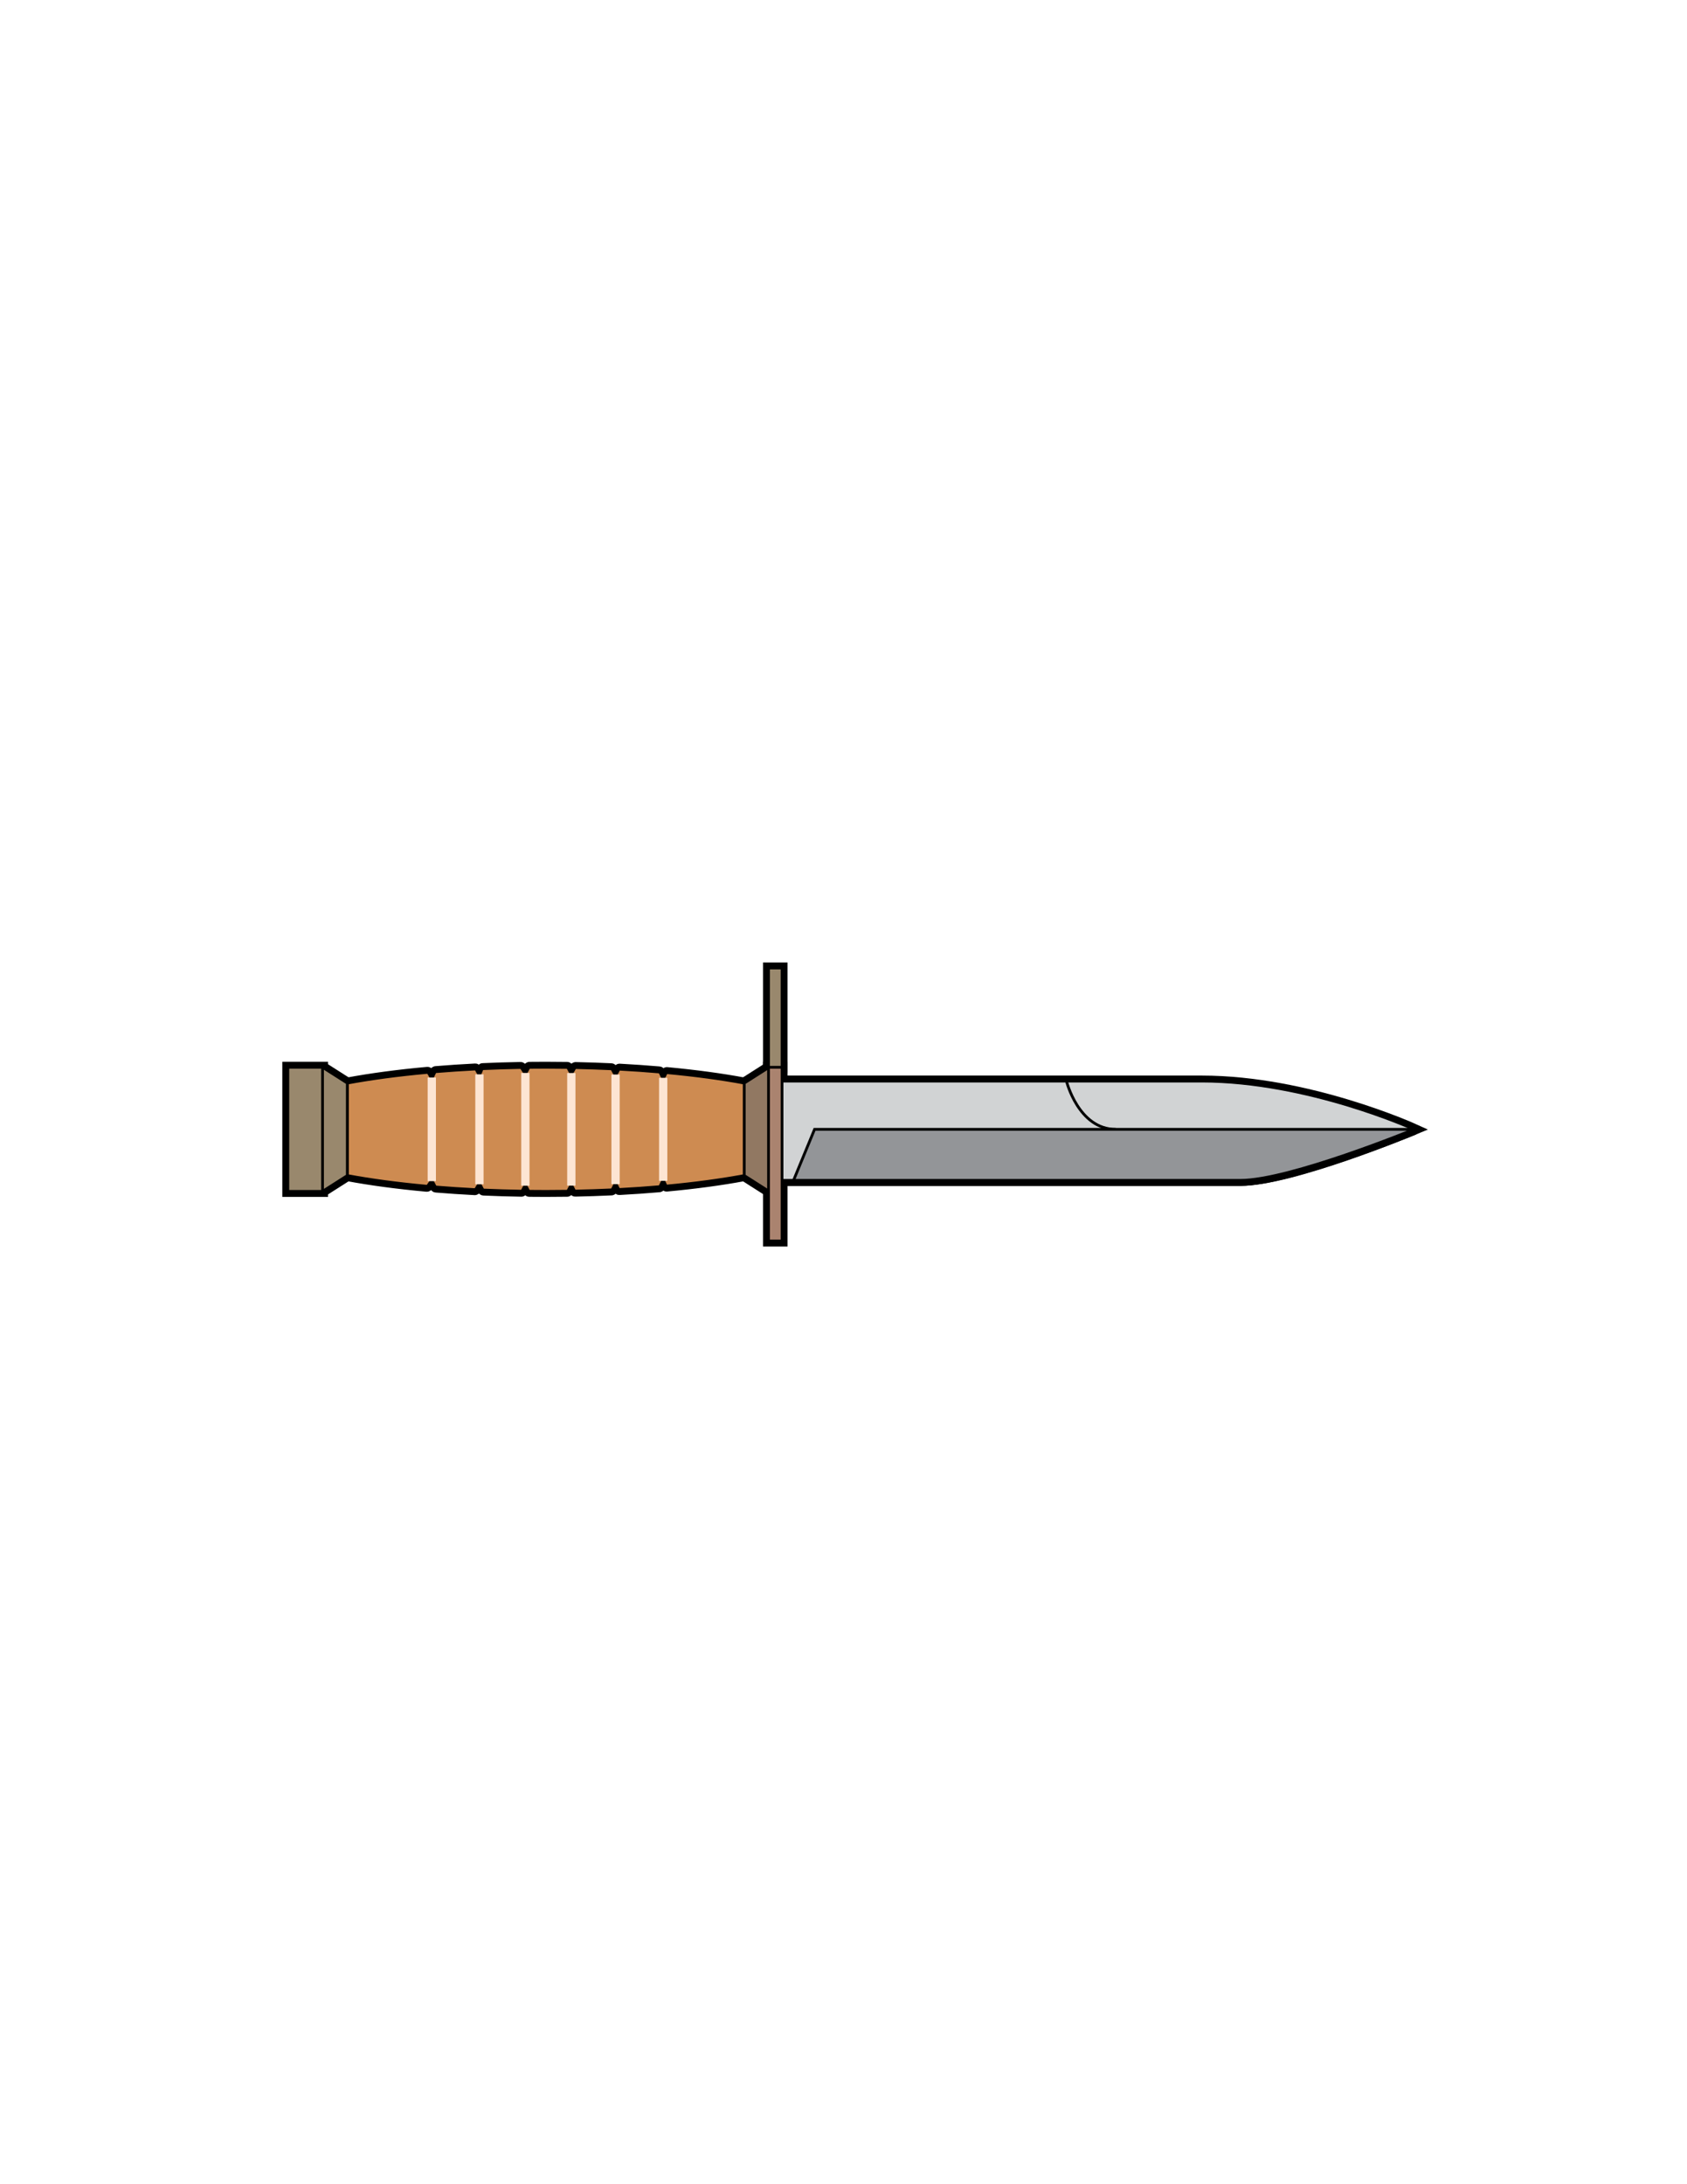 <?xml version="1.0" encoding="utf-8"?>
<!-- Generator: Adobe Illustrator 16.0.3, SVG Export Plug-In . SVG Version: 6.00 Build 0)  -->
<!DOCTYPE svg PUBLIC "-//W3C//DTD SVG 1.1//EN" "http://www.w3.org/Graphics/SVG/1.1/DTD/svg11.dtd">
<svg version="1.1" xmlns="http://www.w3.org/2000/svg" xmlns:xlink="http://www.w3.org/1999/xlink" x="0px" y="0px" width="612px"
	 height="792px" viewBox="0 0 612 792" style="enable-background:new 0 0 612 792;" xml:space="preserve">
<g id="Layer_1">
	<g>
		<path style="fill:#CE8B51;stroke:#000000;stroke-width:4;stroke-miterlimit:10;" d="M198,387c-1.986,0-3.959,0.01-5.919,0.033
			c-0.498,0.005-0.994,2.014-1.489,2.021c-0.588,0.008-1.175-1.984-1.761-1.974c-4.674,0.083-9.264,0.227-13.751,0.429
			c-0.385,0.017-0.771,2.037-1.155,2.055c-0.501,0.023-1-1.954-1.499-1.929c-4.929,0.25-9.726,0.57-14.364,0.955
			c-0.476,0.04-0.949,2.082-1.421,2.123c-0.526,0.045-1.051-1.91-1.573-1.863c-10.699,0.968-20.499,2.284-29.069,3.882v33.538
			c8.505,1.585,18.224,2.896,28.829,3.86c0.601,0.055,1.206-1.894,1.813-1.841c0.507,0.044,1.015,2.089,1.525,2.131
			c4.55,0.376,9.252,0.689,14.082,0.937c0.558,0.028,1.117-1.946,1.678-1.92c0.495,0.023,0.99,2.048,1.487,2.07
			c4.489,0.199,9.08,0.34,13.755,0.418c0.474,0.008,0.948-1.986,1.424-1.979c0.468,0.007,0.937,2.015,1.406,2.02
			c1.986,0.023,3.987,0.035,6.001,0.035c2.605,0,5.189-0.02,7.749-0.058c0.504-0.008,1.008-2.018,1.511-2.026
			c0.47-0.008,0.938,1.985,1.406,1.976c4.475-0.092,8.871-0.24,13.169-0.441c0.493-0.023,0.983-2.049,1.473-2.073
			c0.454-0.022,0.906,1.956,1.357,1.932c4.982-0.264,9.826-0.6,14.505-1.003c0.476-0.041,0.949-2.084,1.421-2.126
			c0.412-0.037,0.822,1.928,1.231,1.89c10.353-0.959,19.846-2.247,28.176-3.8v-33.538c-8.305-1.548-17.764-2.833-28.077-3.791
			c-0.442-0.041-0.885,1.92-1.331,1.881c-0.475-0.042-0.951-2.086-1.43-2.127c-4.649-0.401-9.461-0.735-14.411-0.998
			c-0.48-0.025-0.961,1.952-1.443,1.928c-0.518-0.026-1.037-2.053-1.558-2.077c-4.217-0.197-8.528-0.343-12.916-0.435
			c-0.524-0.011-1.049,1.981-1.576,1.972c-0.501-0.009-1.005-2.019-1.509-2.026C203.191,387.02,200.606,387,198,387z"/>
		<polygon style="fill:#917862;stroke:#000000;stroke-width:4;stroke-miterlimit:10;" points="270,392.731 279,387 279,432 
			270,426.27 		"/>
		<polygon style="fill:#99886D;stroke:#000000;stroke-width:4;stroke-miterlimit:2;" points="126,392.731 117,387 117,432 
			126,426.27 		"/>
		
			<rect x="104.417" y="387" style="fill:#99886D;stroke:#000000;stroke-width:4;stroke-miterlimit:10;" width="12.583" height="45"/>
		<path style="fill:#FDE5D3;stroke:#000000;stroke-width:4;stroke-miterlimit:10;" d="M279,392.005c140.4,0,66.986,0,156.986,0
			C474.543,392.005,513,409.5,513,409.5s-44.28,18.505-63,18.505s-171,0-171,0V392.005z"/>
		<path style="fill:none;stroke:#000000;stroke-width:4;stroke-miterlimit:10;" d="M404.79,409.5
			c-13.58,0-17.901-17.495-17.901-17.495"/>
		
			<line style="fill:none;stroke:#000000;stroke-width:4;stroke-miterlimit:10;" x1="156.642" y1="390.712" x2="156.642" y2="428.289"/>
		
			<line style="fill:none;stroke:#000000;stroke-width:4;stroke-miterlimit:10;" x1="173.926" y1="389.563" x2="173.926" y2="429.437"/>
		
			<line style="fill:none;stroke:#000000;stroke-width:4;stroke-miterlimit:10;" x1="190.592" y1="389.054" x2="190.592" y2="429.945"/>
		
			<line style="fill:none;stroke:#000000;stroke-width:4;stroke-miterlimit:10;" x1="207.26" y1="389.084" x2="207.26" y2="429.916"/>
		
			<line style="fill:none;stroke:#000000;stroke-width:4;stroke-miterlimit:10;" x1="223.309" y1="389.624" x2="223.309" y2="429.377"/>
		
			<line style="fill:none;stroke:#000000;stroke-width:4;stroke-miterlimit:10;" x1="240.593" y1="390.821" x2="240.593" y2="428.18"/>
		<rect x="278.8" y="387" style="fill:#AA836F;stroke:#000000;stroke-width:4;stroke-miterlimit:10;" width="4.899" height="63"/>
		<rect x="278.8" y="351" style="fill:#99886D;stroke:#000000;stroke-width:4;stroke-miterlimit:10;" width="4.899" height="36"/>
		<path style="fill:#B59E88;stroke:#000000;stroke-width:4;" d="M513,409.5H295.5l-7.625,18.505c0,0,152.249,0,162.125,0
			C467.875,428.005,513,409.5,513,409.5z"/>
	</g>
</g>
<g id="Layer_2">
	<g>
		<path style="fill:#CE8B51;stroke:#000000;stroke-miterlimit:10;" d="M198,387c-1.986,0-3.959,0.01-5.919,0.033
			c-0.498,0.005-0.994,2.014-1.489,2.021c-0.588,0.008-1.175-1.984-1.761-1.974c-4.674,0.083-9.264,0.227-13.751,0.429
			c-0.385,0.017-0.771,2.037-1.155,2.055c-0.501,0.023-1-1.954-1.499-1.929c-4.929,0.25-9.726,0.57-14.364,0.955
			c-0.476,0.04-0.949,2.082-1.421,2.123c-0.526,0.045-1.051-1.91-1.573-1.863c-10.699,0.968-20.499,2.284-29.069,3.882v33.538
			c8.505,1.585,18.224,2.896,28.829,3.86c0.601,0.055,1.206-1.894,1.813-1.841c0.507,0.044,1.015,2.089,1.525,2.131
			c4.55,0.376,9.252,0.689,14.082,0.937c0.558,0.028,1.117-1.946,1.678-1.92c0.495,0.023,0.99,2.048,1.487,2.07
			c4.489,0.199,9.08,0.34,13.755,0.418c0.474,0.008,0.948-1.986,1.424-1.979c0.468,0.007,0.937,2.015,1.406,2.02
			c1.986,0.023,3.987,0.035,6.001,0.035c2.605,0,5.189-0.02,7.749-0.058c0.504-0.008,1.008-2.018,1.511-2.026
			c0.47-0.008,0.938,1.985,1.406,1.976c4.475-0.092,8.871-0.24,13.169-0.441c0.493-0.023,0.983-2.049,1.473-2.073
			c0.454-0.022,0.906,1.956,1.357,1.932c4.982-0.264,9.826-0.6,14.505-1.003c0.476-0.041,0.949-2.084,1.421-2.126
			c0.412-0.037,0.822,1.928,1.231,1.89c10.353-0.959,19.846-2.247,28.176-3.8v-33.538c-8.305-1.548-17.764-2.833-28.077-3.791
			c-0.442-0.041-0.885,1.92-1.331,1.881c-0.475-0.042-0.951-2.086-1.43-2.127c-4.649-0.401-9.461-0.735-14.411-0.998
			c-0.48-0.025-0.961,1.952-1.443,1.928c-0.518-0.026-1.037-2.053-1.558-2.077c-4.217-0.197-8.528-0.343-12.916-0.435
			c-0.524-0.011-1.049,1.981-1.576,1.972c-0.501-0.009-1.005-2.019-1.509-2.026C203.191,387.02,200.606,387,198,387z"/>
		<polygon style="fill:#917862;stroke:#000000;stroke-miterlimit:10;" points="270,392.731 279,387 279,432 270,426.27 		"/>
		<polygon style="fill:#99886D;stroke:#000000;stroke-miterlimit:2;" points="126,392.731 117,387 117,432 126,426.27 		"/>
		<rect x="104.417" y="387" style="fill:#99886D;stroke:#000000;stroke-miterlimit:10;" width="12.583" height="45"/>
		<path style="fill:#D1D3D4;stroke:#000000;stroke-miterlimit:10;" d="M279,392.005c140.4,0,66.986,0,156.986,0
			C474.543,392.005,513,409.5,513,409.5s-44.28,18.505-63,18.505s-171,0-171,0V392.005z"/>
		<path style="fill:none;stroke:#000000;stroke-miterlimit:10;" d="M404.79,409.5c-13.58,0-17.901-17.495-17.901-17.495"/>
		
			<line style="fill:none;stroke:#FDE5D3;stroke-width:3;stroke-miterlimit:10;" x1="156.642" y1="390.712" x2="156.642" y2="428.289"/>
		
			<line style="fill:none;stroke:#FDE5D3;stroke-width:3;stroke-miterlimit:10;" x1="173.926" y1="389.563" x2="173.926" y2="429.437"/>
		
			<line style="fill:none;stroke:#FDE5D3;stroke-width:3;stroke-miterlimit:10;" x1="190.592" y1="389.054" x2="190.592" y2="429.945"/>
		
			<line style="fill:none;stroke:#FDE5D3;stroke-width:3;stroke-miterlimit:10;" x1="207.26" y1="389.084" x2="207.26" y2="429.916"/>
		
			<line style="fill:none;stroke:#FDE5D3;stroke-width:3;stroke-miterlimit:10;" x1="223.309" y1="389.624" x2="223.309" y2="429.377"/>
		
			<line style="fill:none;stroke:#FDE5D3;stroke-width:3;stroke-miterlimit:10;" x1="240.593" y1="390.821" x2="240.593" y2="428.18"/>
		<rect x="278.8" y="387" style="fill:#AA836F;stroke:#000000;stroke-miterlimit:10;" width="4.899" height="63"/>
		<rect x="278.8" y="351" style="fill:#99886D;stroke:#000000;stroke-miterlimit:10;" width="4.899" height="36"/>
		<path style="fill:#939598;stroke:#000000;" d="M513,409.5H295.5l-7.625,18.505c0,0,152.249,0,162.125,0
			C467.875,428.005,513,409.5,513,409.5z"/>
	</g>
</g>
</svg>
